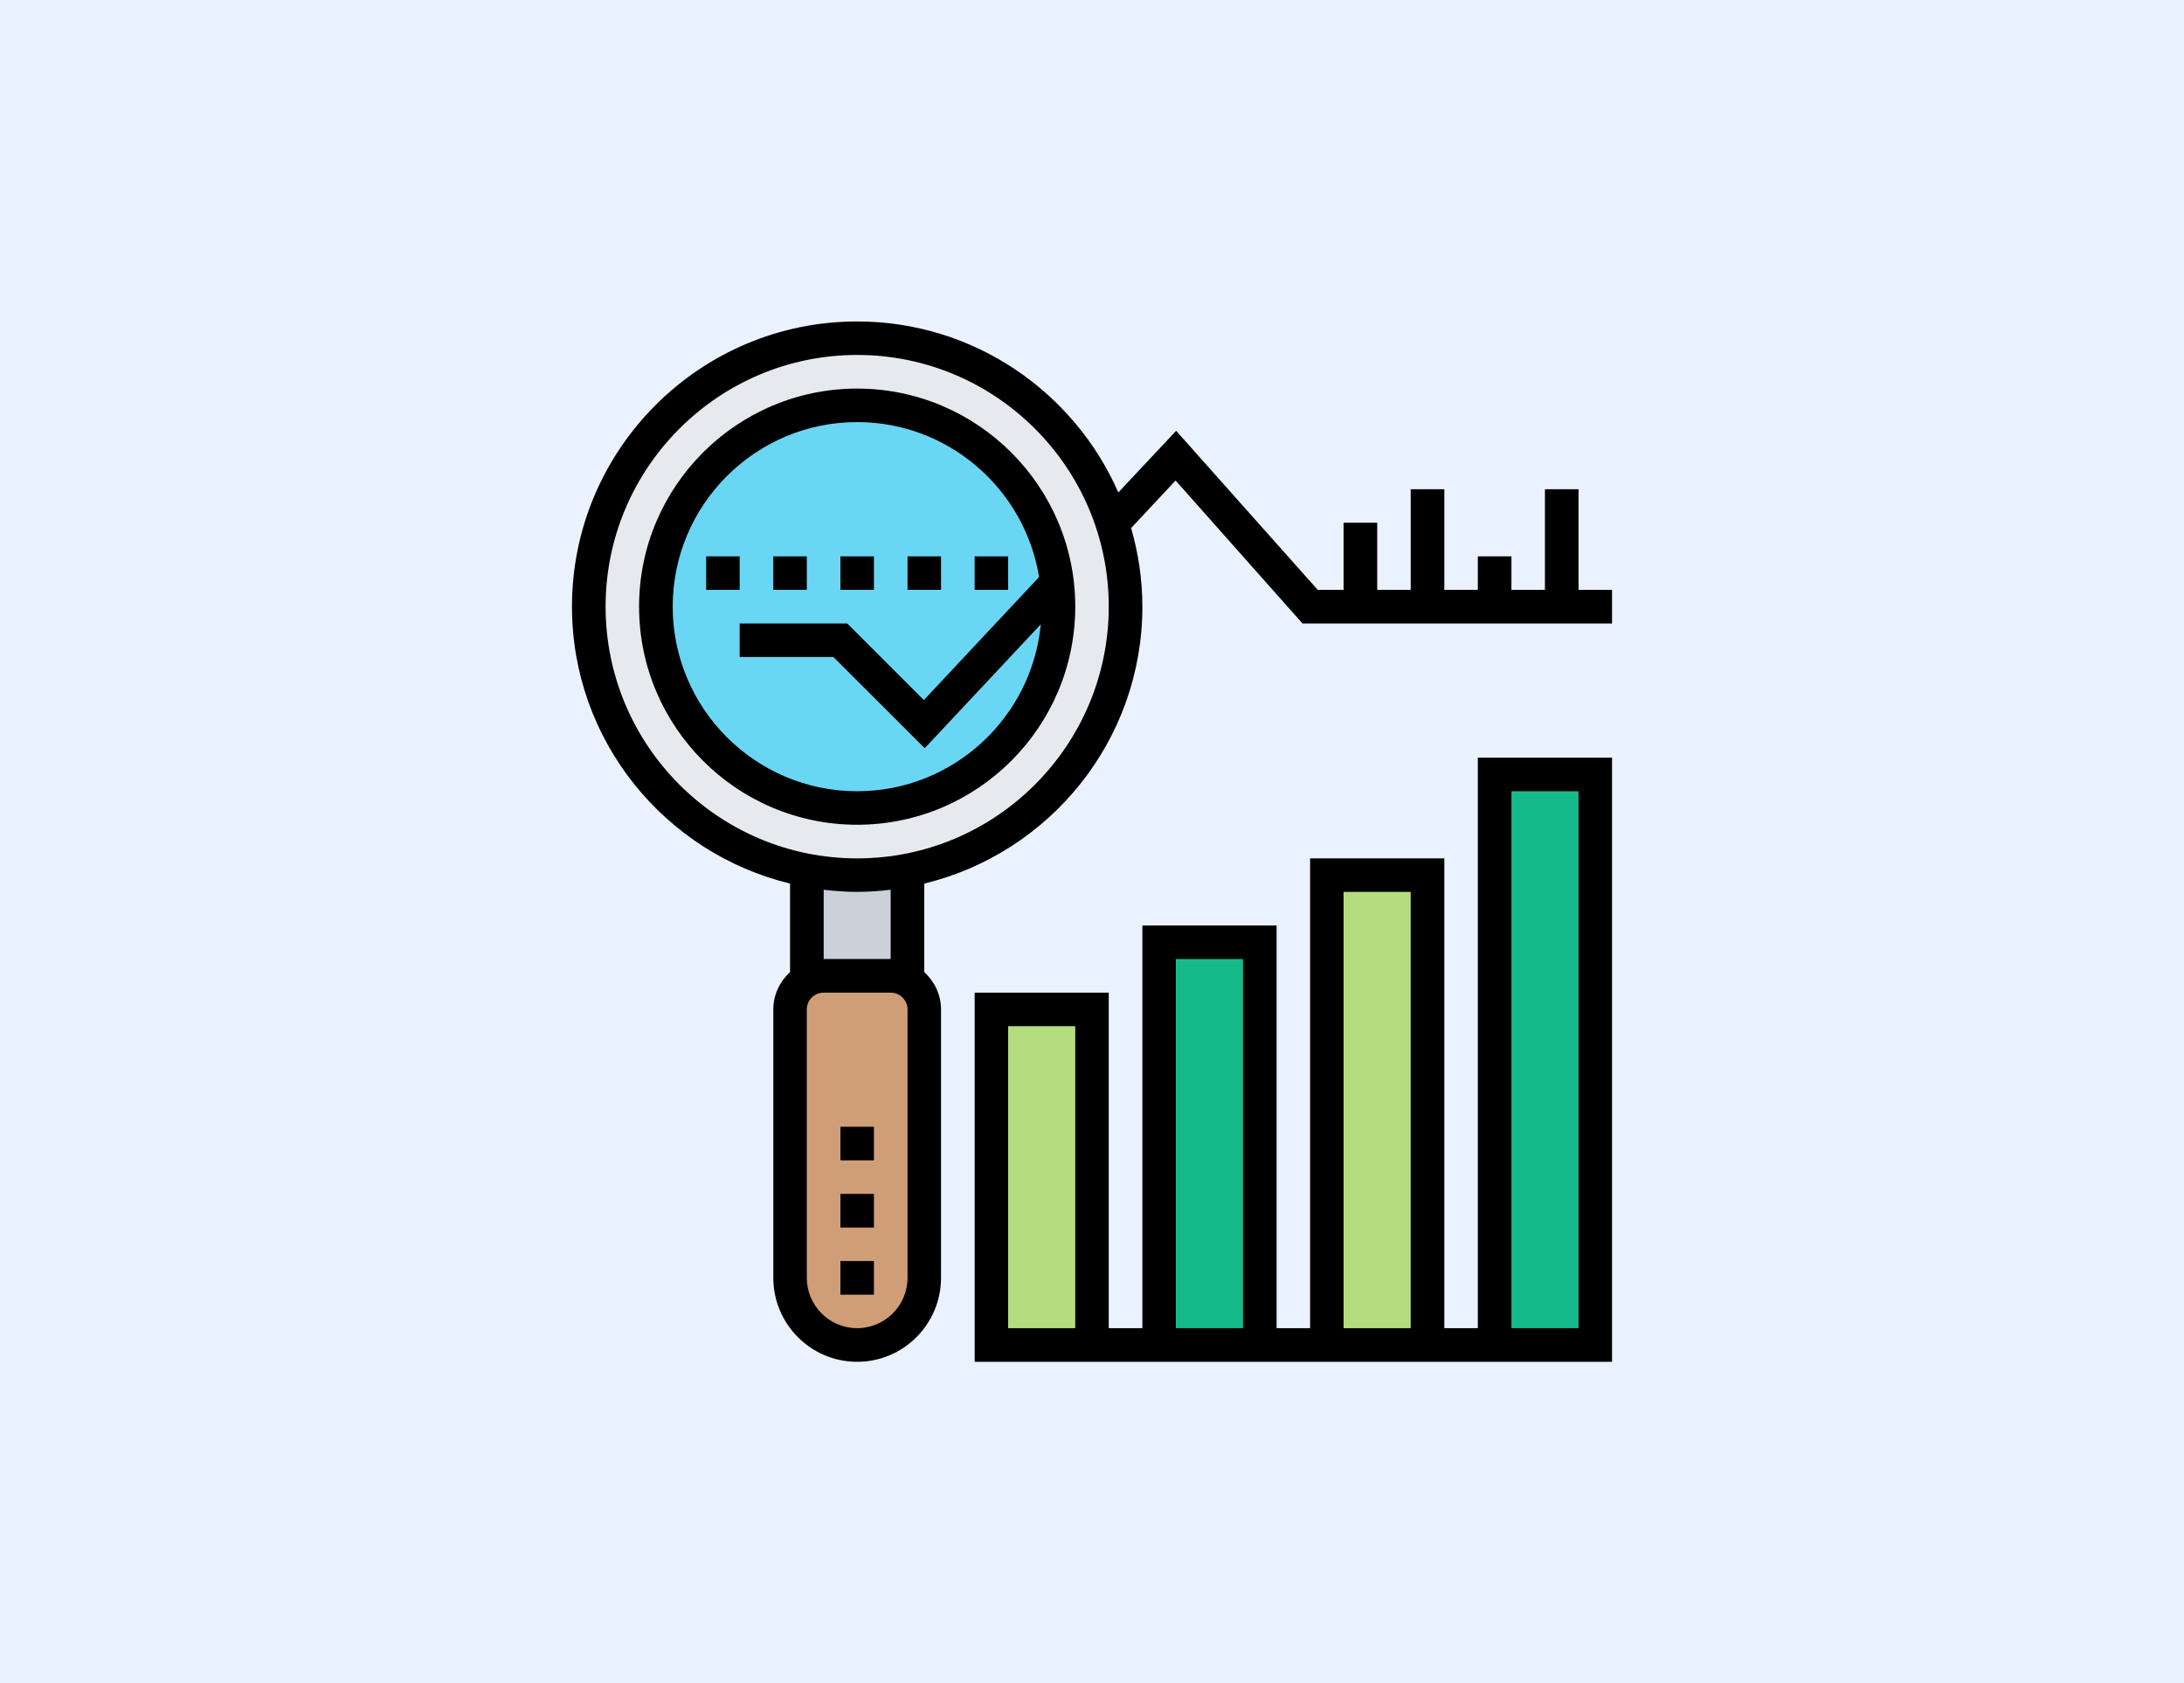 <?xml version="1.0" encoding="UTF-8"?>
<!DOCTYPE svg PUBLIC "-//W3C//DTD SVG 1.1//EN" "http://www.w3.org/Graphics/SVG/1.1/DTD/svg11.dtd">
<!-- Creator: CorelDRAW X7 -->
<svg xmlns="http://www.w3.org/2000/svg" xml:space="preserve" width="155.222mm" height="119.592mm" version="1.1" style="shape-rendering:geometricPrecision; text-rendering:geometricPrecision; image-rendering:optimizeQuality; fill-rule:evenodd; clip-rule:evenodd"
viewBox="0 0 15522 11959"
 xmlns:xlink="http://www.w3.org/1999/xlink"
 enable-background="new 0 0 64 64">
 <defs>
  <style type="text/css">
   <![CDATA[
    .fil0 {fill:#EBF2FF}
    .fil1 {fill:#15BA8B;fill-rule:nonzero}
    .fil6 {fill:#69D6F4;fill-rule:nonzero}
    .fil2 {fill:#B4DD7F;fill-rule:nonzero}
    .fil4 {fill:#CCD1D9;fill-rule:nonzero}
    .fil3 {fill:#CF9E76;fill-rule:nonzero}
    .fil5 {fill:#E6E9ED;fill-rule:nonzero}
    .fil7 {fill:black;fill-rule:nonzero}
   ]]>
  </style>
 </defs>
 <g id="Layer_x0020_1">
  <rect class="fil0" width="15522" height="11959"/>
  <g id="_2690007489488">
   <polygon class="fil1" points="8238,9556 8953,9556 8953,6695 8238,6695 "/>
   <polygon class="fil2" points="9430,9556 10146,9556 10146,6218 9430,6218 "/>
   <polygon class="fil1" points="10622,9556 11338,9556 11338,5503 10622,5503 "/>
   <polygon class="fil2" points="7046,9556 7761,9556 7761,7172 7046,7172 "/>
   <path class="fil3" d="M6450 6966c71,41 119,118 119,206l0 1907c0,132 -54,251 -140,338 -87,86 -206,139 -337,139 -264,0 -477,-213 -477,-477l0 -1907c0,-88 48,-165 119,-206 35,-21 77,-33 120,-33l476 0c43,0 85,12 120,33z"/>
   <path class="fil4" d="M6450 6185l0 781c-35,-21 -77,-33 -120,-33l-476 0c-43,0 -85,12 -120,33l0 -781c116,21 236,33 358,33 122,0 242,-12 358,-33z"/>
   <path class="fil5" d="M6092 2403c1054,0 1908,854 1908,1907 0,933 -668,1708 -1550,1875 -116,21 -236,33 -358,33 -122,0 -242,-12 -358,-33 -882,-167 -1550,-942 -1550,-1875 0,-1053 854,-1907 1908,-1907z"/>
   <path class="fil6" d="M7512 4139c-85,-710 -688,-1259 -1420,-1259 -692,0 -1269,490 -1402,1142 -19,93 -29,189 -29,288 0,791 641,1431 1431,1431 790,0 1431,-640 1431,-1431 0,-58 -4,-115 -11,-171z"/>
   <path class="fil7" d="M6092 2761c-855,0 -1550,695 -1550,1549 0,855 695,1550 1550,1550 855,0 1550,-695 1550,-1550 0,-854 -695,-1549 -1550,-1549zm0 2861c-723,0 -1311,-588 -1311,-1312 0,-723 588,-1311 1311,-1311 651,0 1192,478 1293,1101l-819 874 -544 -544 -765 0 0 238 666 0 649 648 825 -880c-63,664 -624,1186 -1305,1186z"/>
   <polygon class="fil7" points="5973,8245 6211,8245 6211,8006 5973,8006 "/>
   <polygon class="fil7" points="5973,8722 6211,8722 6211,8483 5973,8483 "/>
   <polygon class="fil7" points="5973,9199 6211,9199 6211,8960 5973,8960 "/>
   <path class="fil7" d="M10503 9437l-238 0 0 -3338 -954 0 0 3338 -238 0 0 -2861 -954 0 0 2861 -239 0 0 -2384 -953 0 0 2623 4530 0 0 -4293 -954 0 0 4054zm-2861 0l-477 0 0 -2146 477 0 0 2146zm1907 -3100l477 0 0 3100 -477 0 0 -3100zm-1192 477l477 0 0 2623 -477 0 0 -2623zm2385 -1192l477 0 0 3815 -477 0 0 -3815z"/>
   <polygon class="fil7" points="5973,4191 6211,4191 6211,3953 5973,3953 "/>
   <polygon class="fil7" points="5019,4191 5257,4191 5257,3953 5019,3953 "/>
   <polygon class="fil7" points="5496,4191 5734,4191 5734,3953 5496,3953 "/>
   <polygon class="fil7" points="6927,4191 7165,4191 7165,3953 6927,3953 "/>
   <polygon class="fil7" points="6450,4191 6688,4191 6688,3953 6450,3953 "/>
   <path class="fil7" d="M11219 4191l0 -715 -239 0 0 715 -238 0 0 -238 -239 0 0 238 -238 0 0 -715 -239 0 0 715 -238 0 0 -477 -239 0 0 477 -184 0 -1006 -1130 -411 438c-313,-714 -1027,-1215 -1856,-1215 -1118,0 -2027,909 -2027,2026 0,954 662,1753 1550,1968l0 629c-72,66 -119,160 -119,265l0 1907c0,329 267,597 596,597 329,0 596,-268 596,-597l0 -1907c0,-105 -47,-199 -119,-265l0 -629c888,-215 1550,-1014 1550,-1968 0,-194 -29,-381 -80,-558l316 -338 902 1016 2200 0 0 -239 -238 0zm-4769 4888c0,198 -161,358 -358,358 -197,0 -358,-160 -358,-358l0 -1907c0,-66 54,-119 120,-119l476 0c66,0 120,53 120,119l0 1907zm-120 -2265l-476 0 0 -492c78,9 157,15 238,15 81,0 160,-6 238,-15l0 492zm-238 -715c-986,0 -1788,-802 -1788,-1789 0,-986 802,-1788 1788,-1788 986,0 1788,802 1788,1788 0,987 -802,1789 -1788,1789z"/>
  </g>
 </g>
</svg>
